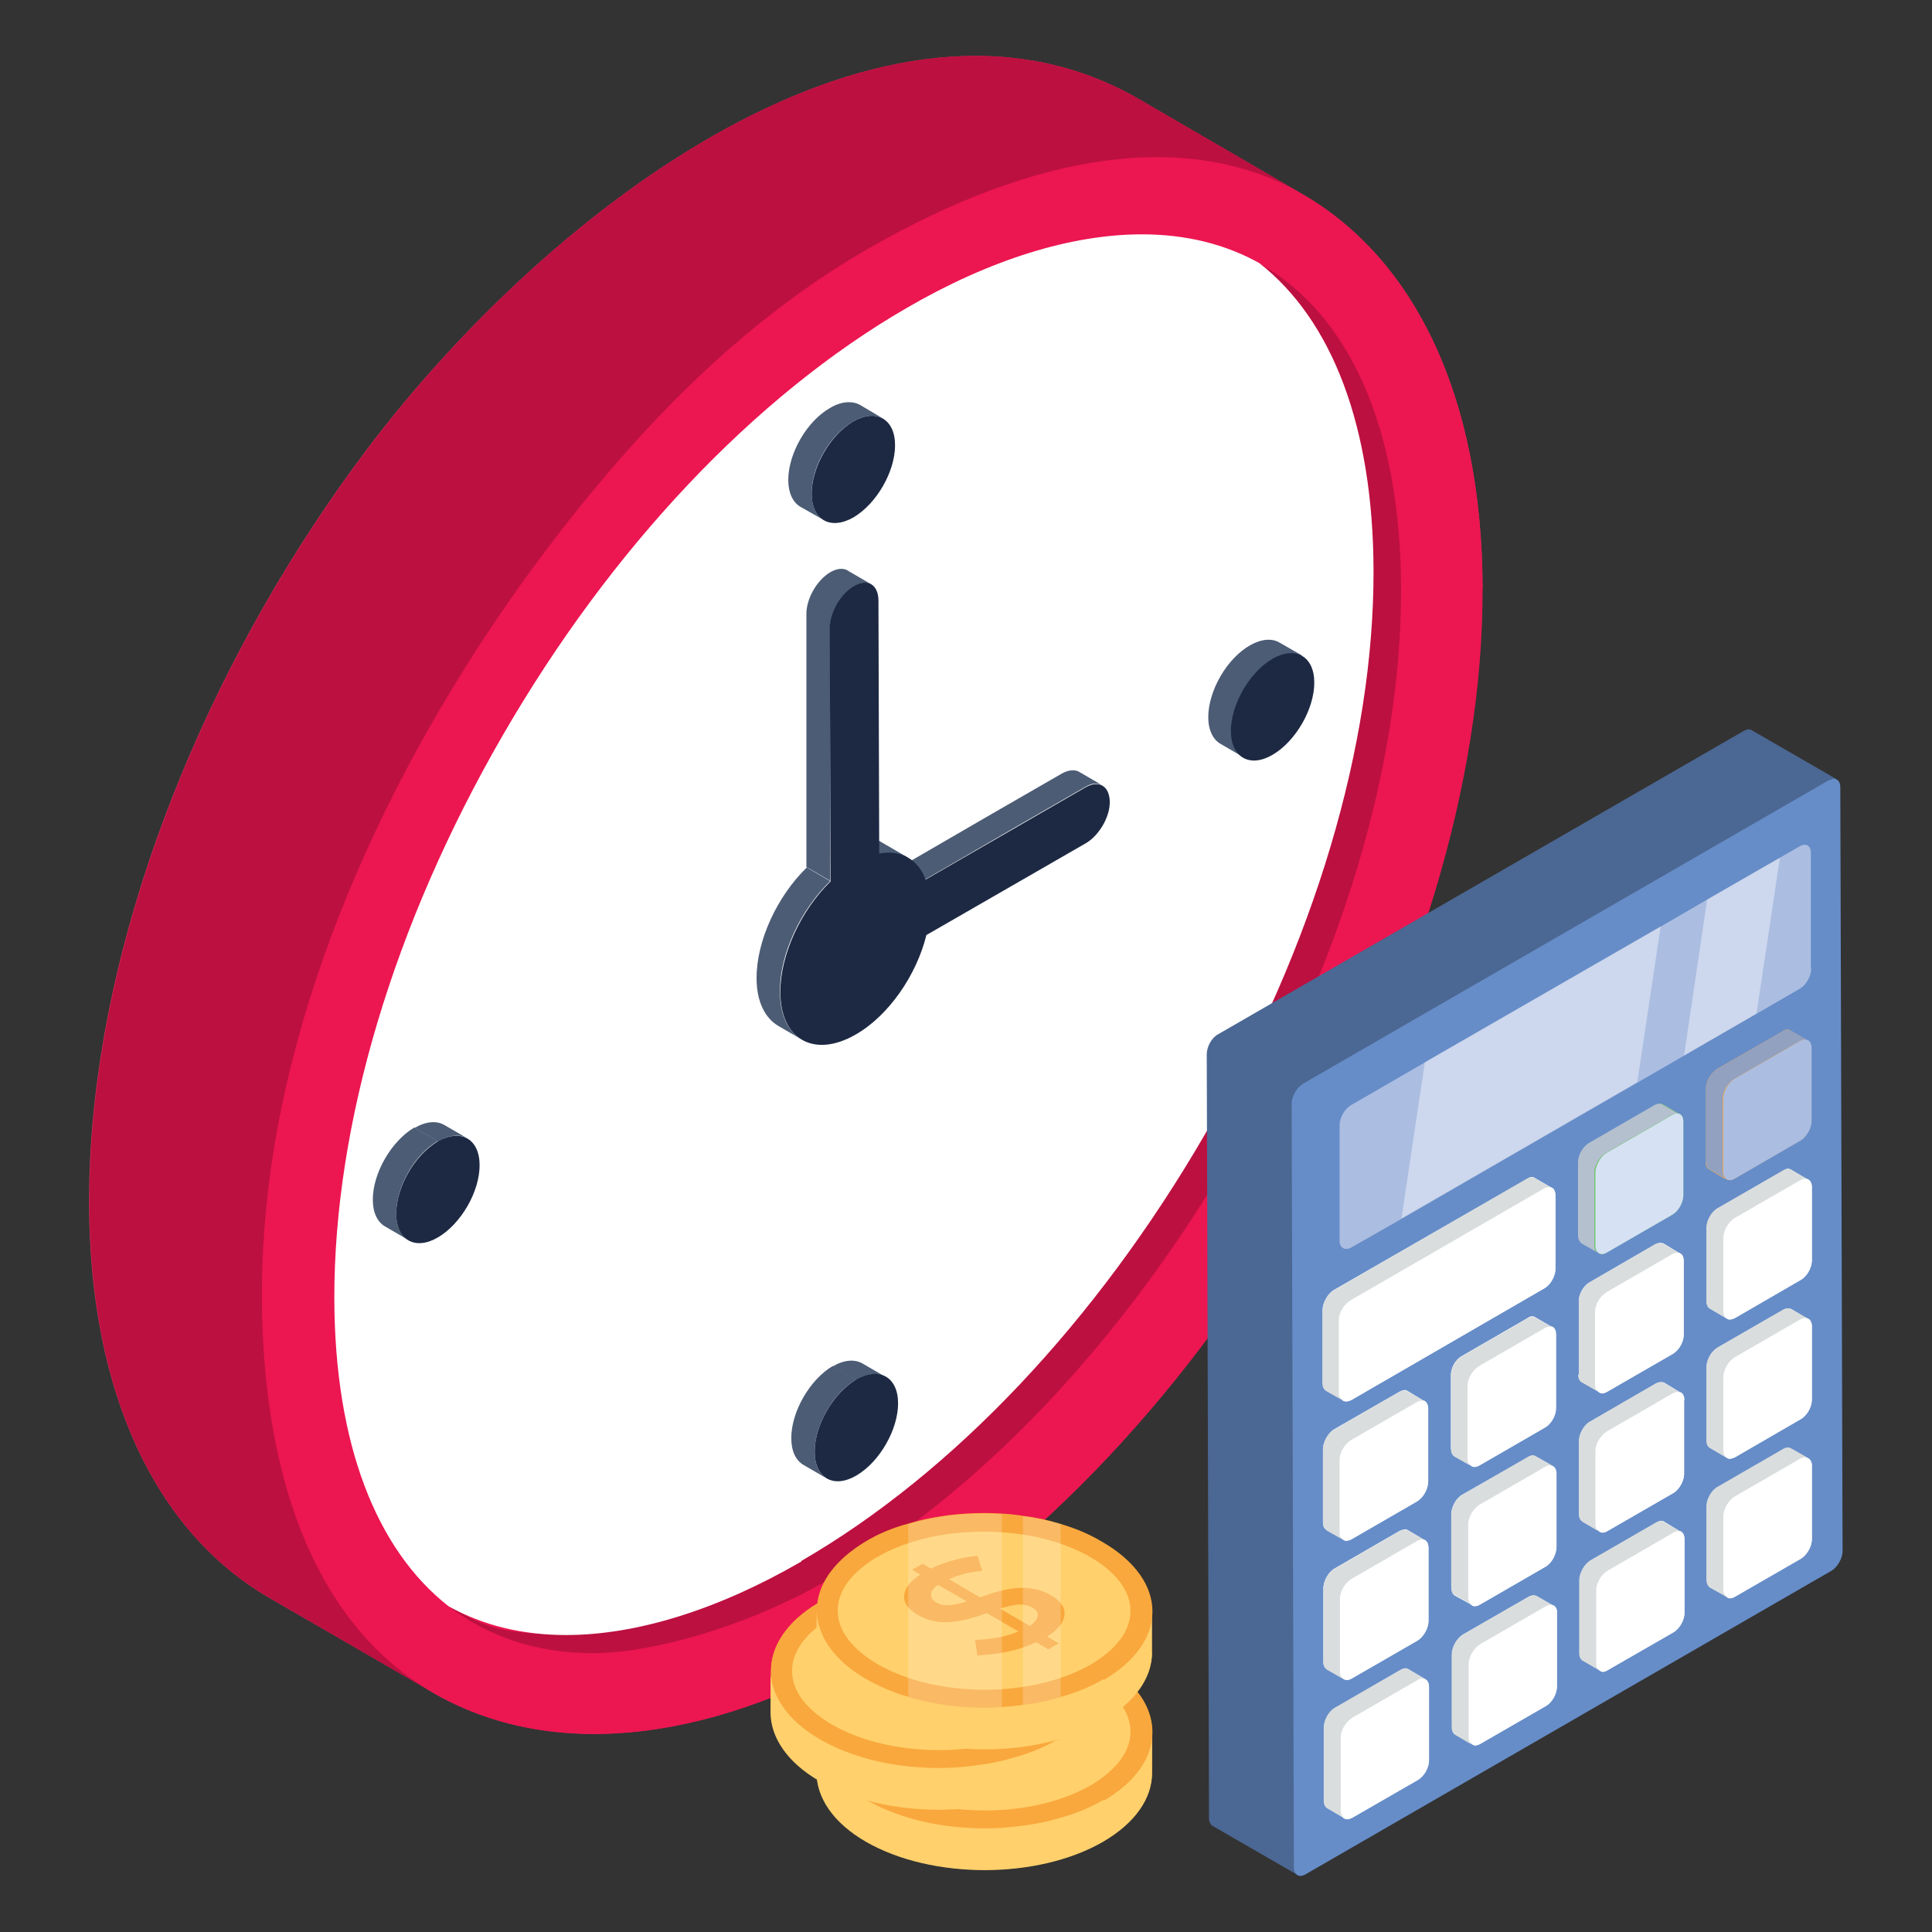 <?xml version="1.0" encoding="UTF-8"?>
<svg xmlns="http://www.w3.org/2000/svg" version="1.1" viewBox="0 0 512 512">
  <rect x="0" y="0" width="512" height="512" fill="#333333" stroke="none"/>
  <defs>
    <style>
      .cls-1 {
        fill: #ffd06c;
      }

      .cls-2 {
        fill: #b5c0cf;
      }

      .cls-3 {
        fill: #abbde1;
      }

      .cls-4 {
        isolation: isolate;
      }

      .cls-5 {
        fill: #f9a83d;
      }

      .cls-6 {
        fill: #df3260;
      }

      .cls-7 {
        fill: #fff;
      }

      .cls-8 {
        fill: #e8a658;
      }

      .cls-9 {
        fill: #4c5c75;
      }

      .cls-10 {
        fill: #bc1040;
      }

      .cls-11 {
        fill: #d9dddd;
      }

      .cls-12 {
        fill: #92a1c0;
      }

      .cls-13 {
        opacity: .4;
      }

      .cls-14 {
        opacity: .2;
      }

      .cls-15 {
        fill: #1d2943;
      }

      .cls-16 {
        fill: #ec1651;
      }

      .cls-17 {
        fill: #d6e2f3;
      }

      .cls-18 {
        fill: #668dc8;
      }

      .cls-19 {
        fill: #70c470;
      }

      .cls-20 {
        fill: #4b6793;
      }
    </style>
  </defs>
  <!-- Generator: Adobe Illustrator 28.7.1, SVG Export Plug-In . SVG Version: 1.2.0 Build 142)  -->
  <g>
    <g id="Layer_1">
      <g id="_x36_6">
        <g>
          <path class="cls-6" d="M392.8,156c.3,103.4-72.4,229.3-162.3,281.2-45.3,26.1-86.2,28.5-115.9,11.3-.6-.4-1.2-.7-1.8-1.1l-41.7-24.1c-29.2-17.1-47.4-53.1-47.5-104.5,0-7.1.3-14.5,1-21.9,5.4-60,33-125.2,72.7-177.9C145.9,54.6,234.9-12.6,301.9,26.3l41.1,23.9,2.4,1.4c29.2,17,47.4,53.1,47.5,104.4h0Z"/>
          <g>
            <g>
              <g>
                <path class="cls-16" d="M229.5,62.9c89.9-51.9,163.1-10.2,163.4,93.1.3,103.4-72.4,229.2-162.3,281.2-90,51.9-163.1,10.3-163.4-93.1-.3-103.4,72.4-229.3,162.3-281.2Z"/>
                <g>
                  <path class="cls-10" d="M333.6,69.6c19.3,15.1,30.2,43.3,30.3,81.5.1,46.3-15.7,99.2-44.5,149.1-28.8,49.9-66.9,90.2-107.2,113.4-22.1,12.7-43.6,19.5-62.4,19.5s-22.1-2.6-31.1-7.6c10.5,8.2,23.4,12.6,38.5,12.6s40.3-6.7,62.4-19.5c40.3-23.3,78.3-63.5,107.2-113.4,28.8-49.9,44.6-102.8,44.5-149.1-.1-42.8-13.8-73.1-37.8-86.4Z"/>
                  <path class="cls-7" d="M212.3,413.7c40.3-23.3,78.3-63.5,107.2-113.4,28.8-49.9,44.6-102.8,44.5-149.1-.1-38.2-11-66.4-30.3-81.5-9-5-19.4-7.6-31.1-7.6-18.7,0-40.3,6.7-62.3,19.5-40.3,23.3-78.4,63.6-107.2,113.5-28.8,49.9-44.6,102.8-44.5,149.1.1,38.2,11,66.4,30.3,81.5,9,5,19.4,7.6,31.1,7.6,18.7,0,40.3-6.7,62.4-19.5Z"/>
                </g>
              </g>
              <g>
                <g class="cls-4">
                  <path class="cls-9" d="M292.1,208.1c-1.2-.7-2.8-.6-4.6.5l-18.4,10.6-23.8,13.8-6.1-3.6,23.8-13.8,18.4-10.6c1.8-1,3.4-1.1,4.5-.5l6.2,3.6Z"/>
                  <path class="cls-9" d="M232.4,222.5l8.1,4.7c-2.2,2.8-4.9,4-7.7-1.1l-8.1-4.7c2.9-.5,5.5-.1,7.7,1.1Z"/>
                  <path class="cls-9" d="M212.5,275.5l-6.2-3.6c-3.6-2.1-5.8-6.5-5.8-12.7,0-10,5.5-21.7,13.3-29.3l6.2,3.6c-7.8,7.6-13.4,19.3-13.3,29.3,0,6.3,2.2,10.6,5.8,12.7Z"/>
                  <path class="cls-9" d="M224.7,151.2c-1.2-.7-2.8-.6-4.6.4-3.6,2.1-6.4,7-6.4,11.1v19.9c0,0,0,0,0,0v47.2c.1,0,4.9,2.8,4.9,2.8l1.4.8v-7.5s0-19.7,0-19.7h0s0-19.9,0-19.9h0s0-19.9,0-19.9c0-4.1,2.9-9.1,6.4-11.1,1.8-1,3.4-1.1,4.6-.4l-6.2-3.6Z"/>
                  <path class="cls-15" d="M226.3,155.3c3.6-2.1,6.4-.4,6.5,3.7l.2,67.2c5.7-1.1,10.3,1.5,12.3,6.9l42.3-24.4c3.6-2.1,6.4-.4,6.5,3.7s-2.9,9.1-6.4,11.1l-42.2,24.3c-2.6,10.6-10,21.4-18.8,26.4-11,6.3-19.9,1.2-19.9-11.3,0-10,5.5-21.7,13.3-29.3l-.2-67.2c0-4.1,2.9-9.1,6.4-11.1Z"/>
                </g>
                <g class="cls-4">
                  <path class="cls-9" d="M234,110.9c-2-1.1-4.8-1-7.9.8-6.1,3.5-11.1,12-11,19.1,0,3.4,1.2,5.9,3.2,7l-6.2-3.5c-2-1.2-3.2-3.7-3.2-7.1,0-7,4.9-15.6,11.1-19.1,3-1.8,5.9-1.9,7.9-.8l6.1,3.6Z"/>
                  <path class="cls-15" d="M226.1,111.7c6.1-3.5,11.1-.7,11.1,6.3,0,7-4.9,15.5-11,19.1-6.1,3.5-11.1.7-11.1-6.3s4.9-15.5,11-19.1Z"/>
                </g>
              </g>
              <g class="cls-4">
                <path class="cls-9" d="M345.1,173.8c-2-1.1-1.8,11.7-4.9,13.5-6.1,3.5-8.8,0-8.7,7.1,0,3.4-4,5.1-1.9,6.3l-6.2-3.6c-1.9-1.1-3.2-3.6-3.2-7,0-7,4.9-15.6,11.1-19.1,3-1.7,5.8-1.9,7.8-.7l6.1,3.5Z"/>
                <path class="cls-15" d="M337.2,174.6c6.1-3.5,11.1-.7,11.1,6.3s-4.9,15.5-11,19.1-11.1.7-11.1-6.3c0-7,4.9-15.5,11-19.1Z"/>
              </g>
              <g class="cls-4">
                <path class="cls-9" d="M228.5,361.3l6.2,3.6c-2-1.2-4.8-1-7.8.8l-6.2-3.6c3.1-1.8,5.8-1.9,7.8-.8Z"/>
                <path class="cls-9" d="M219.1,391.8l-6.2-3.6c-2-1.2-3.2-3.6-3.2-7.1,0-7,4.9-15.5,11-19.1l6.2,3.6c-6.1,3.5-11,12.1-11,19.1,0,3.5,1.2,5.9,3.2,7.1Z"/>
                <path class="cls-15" d="M226.9,365.6c6.1-3.5,11.1-.7,11.1,6.3,0,7-4.9,15.5-11,19.1s-11.1.7-11.1-6.3c0-7,4.9-15.5,11-19.1Z"/>
              </g>
              <g class="cls-4">
                <path class="cls-9" d="M117.7,298.1l6.2,3.6c-2-1.2-4.8-1-7.8.8l-6.2-3.6c3.1-1.8,5.8-1.9,7.8-.8Z"/>
                <path class="cls-9" d="M108.2,328.6l-6.2-3.6c-2-1.2-3.2-3.6-3.2-7.1,0-7,4.9-15.5,11-19.1l6.2,3.6c-6.1,3.5-11,12.1-11,19.1,0,3.5,1.2,5.9,3.2,7.1Z"/>
                <path class="cls-15" d="M116,302.5c6.1-3.5,11.1-.7,11.1,6.3,0,7-4.9,15.5-11,19.1s-11.1.7-11.1-6.3c0-7,4.9-15.5,11-19.1Z"/>
              </g>
            </g>
            <path class="cls-10" d="M301.9,26.3C234.7-12.7,145.6,55,97.4,119c-39.7,52.7-67.3,117.9-72.7,178-.7,7.4-1,14.7-1,21.9.1,51.3,18.3,87.5,47.5,104.4l43.4,25.2c-29.2-17-45-53.5-45.2-104.8,0-7.2.3-14.5,1-21.9,5.4-60.1,34.4-122.9,74-175.6,25.5-33.8,52.8-61.3,85.5-80.2,45.3-26.1,85.7-31.7,115.4-14.5l-43.4-25.2Z"/>
          </g>
          <g>
            <g>
              <g class="cls-4">
                <path class="cls-20" d="M486.9,206.6c-.6-.3-1.3-.2-2.2.2l-141.6,288.2c0,1,.3,1.6.8,1.9l-22.7-13.1c-.4-.3-.8-1-.8-1.9l-.6-202.5c0-2,1.3-4.4,3-5.3l139.3-80.4c.8-.4,1.6-.6,2.1-.2l22.7,13.1Z"/>
                <path class="cls-18" d="M484.7,206.8c1.6-.9,3-.2,3,1.8l.6,202.5c0,1.9-1.4,4.3-3,5.2l-139.3,80.4c-1.7,1-3,.2-3.1-1.7l-.6-202.5c0-2,1.4-4.3,3-5.3l139.3-80.4Z"/>
              </g>
              <g class="cls-4">
                <g>
                  <path class="cls-7" d="M351.4,368.5c-.6-.3-.9-1-.9-1.9v-19.4c0-1.9,1.3-4.3,2.9-5.3l51.3-29.5c.8-.6,1.6-.6,2.1-.2l4.3,2.5c.1,0,.1.1.2.1.6.3.9,1.1.9,2v19.3c.1,2-1.2,4.3-2.9,5.3l-51.1,29.6c-.9.4-1.7.4-2.2.1l-4.5-2.6Z"/>
                  <path class="cls-7" d="M384.5,383.9v-19.3c-.1-2,1.2-4.4,3-5.3l17.3-10c.8-.6,1.6-.6,2.1-.2l4.3,2.5h.2c.6.4.9,1.1.9,2.1v19.3c.1,2-1.2,4.3-2.9,5.3l-17.3,10c-.9.6-1.7.6-2.2.2,0,0-.1,0-.1-.1l-.3-.2-4-2.2c-.6-.3-.9-1-.9-2Z"/>
                  <path class="cls-7" d="M355.8,444.6c0,.2.1.3.3.4l-4.5-2.7c-.6-.3-.9-1-.9-1.9v-19.4c0-1.9,1.2-4.3,2.9-5.3l17.3-10c.9-.4,1.7-.6,2.2-.2l4.4,2.6h.1c.6.4.9,1.1.9,2v19.4c.1,1.9-1.2,4.3-2.9,5.3l-17.4,10c-1,.6-2,.4-2.5-.2Z"/>
                  <path class="cls-7" d="M378.7,447v19.4c.1,1.9-1.2,4.3-2.9,5.3l-17.4,10c-.8.4-1.6.4-2.1.2l-4.5-2.7c-.6-.3-.9-1-.9-1.9v-19.4c-.1-1.9,1.2-4.3,2.9-5.3l17.3-10c.9-.6,1.7-.6,2.2-.2l4.4,2.6h.1c.6.4.9,1.1.9,2Z"/>
                  <path class="cls-7" d="M351.5,405.4c-.6-.3-.9-1-.9-1.9v-19.4c0-1.9,1.3-4.3,2.9-5.3l17.4-10c.8-.4,1.6-.6,2.1-.2l4.3,2.6q.1.1.2.1c.6.3.9,1,.9,1.9v19.4c.1,1.9-1.2,4.3-2.9,5.3l-17.3,10c-.9.4-1.7.6-2.2.1l-4.5-2.6Z"/>
                  <path class="cls-7" d="M384.6,420.8v-19.3c-.1-2,1.2-4.4,2.9-5.4l17.4-9.9c.8-.6,1.6-.6,2.1-.2l4.3,2.5h.2c.6.4.9,1.1.9,2v19.5c.1,1.9-1.2,4.3-2.9,5.2l-17.3,10c-.9.6-1.7.6-2.2.2l-.4-.3-4-2.2c-.6-.3-.9-1-.9-2Z"/>
                  <path class="cls-7" d="M446.3,371v19.4c.1,1.9-1.2,4.3-2.9,5.3l-17.4,10c-.9.6-1.6.6-2.1.2,0,0-.1,0-.1-.1l-.3-.2-4-2.4c-.6-.3-.9-.9-1-1.9v-19.4c0-1.9,1.3-4.3,3-5.2l17.4-10.1c.8-.4,1.6-.4,2.1-.2l4.3,2.6h.2c.6.4.9,1.1.9,2Z"/>
                  <path class="cls-7" d="M480.1,351.5v19.4c.1,1.9-1.2,4.3-2.9,5.2l-17.4,10.1c-.9.4-1.6.6-2.1.2l-4.5-2.7c-.6-.3-.9-1-.9-1.9v-19.4c-.1-1.9,1.3-4.3,2.9-5.3l17.4-10c.8-.4,1.6-.4,2.1-.2l4.4,2.6h.1c0,.1.1.1.1.1.4.4.8,1,.8,1.9Z"/>
                  <path class="cls-7" d="M480.1,314.6v19.3c.1,2-1.2,4.4-2.9,5.3l-17.4,10.1c-.9.4-1.6.6-2.1.2l-4.5-2.7c-.6-.3-.9-1-.9-1.9v-19.4c-.1-1.9,1.3-4.4,2.9-5.3l17.4-10c.8-.6,1.6-.6,2.1-.2l4.4,2.6h.1c0,.1.1.1.1.1.4.4.8,1,.8,1.9Z"/>
                  <path class="cls-7" d="M480.1,388.4v19.4c.1,1.9-1.2,4.3-2.9,5.3l-17.4,10c-.9.6-1.6.6-2.1.2,0,0-.1,0-.1-.1l-.3-.2-4-2.2c-.6-.3-.9-1.1-.9-2v-19.4c-.1-1.9,1.3-4.3,2.9-5.3l17.4-10c.8-.4,1.6-.4,2.1-.1l4.4,2.5h.1c0,.1.1.1.1.1.4.4.8,1,.8,1.9Z"/>
                  <path class="cls-7" d="M412.6,427.4v19.4c.1,2-1.2,4.3-2.9,5.3l-17.4,10c-.9.6-1.6.6-2.1.2l-.4-.3-4-2.2c-.6-.3-.9-1-.9-2v-19.4c-.1-1.9,1.2-4.3,2.9-5.3l17.4-10c.8-.4,1.6-.4,2.1-.1l4.3,2.5h.2c.6.4.9,1.1.9,2Z"/>
                  <path class="cls-7" d="M418.4,364.4v-19.4c-.1-1.9,1.2-4.3,2.9-5.2l17.4-10.1c.9-.4,1.6-.4,2.1-.2l4.3,2.6c.1,0,.1.1.2.1.6.3.9,1,.9,1.9v19.4c.1,2-1.2,4.3-2.9,5.3l-17.4,10c-.9.6-1.6.6-2.1.2,0,0-.1,0-.1-.1l-.3-.2-4-2.4c-.6-.2-.9-.9-.9-1.9Z"/>
                  <path class="cls-19" d="M445.2,295.3c.6.2.9.9.9,1.9v19.4c.1,1.9-1.2,4.3-2.9,5.3l-17.4,10c-.9.6-1.6.6-2.1.2,0,0-.1,0-.1-.1l-.3-.2-4-2.4c-.6-.2-.9-1-.9-1.9v-19.4c-.1-1.9,1.2-4.3,2.9-5.2l17.4-10.1c.9-.4,1.6-.4,2.1-.1l4.3,2.5c.1,0,.1.1.2.1Z"/>
                  <path class="cls-7" d="M445.5,406c.6.3.9,1,.9,1.9v19.4c.1,1.9-1.2,4.3-2.9,5.3l-17.4,10c-.9.6-1.6.6-2.1.2,0,0-.1,0-.1-.1l-.3-.2-4-2.4c-.6-.3-.9-.9-1-1.9v-19.4c0-1.9,1.3-4.3,3-5.3l17.4-10c.8-.6,1.6-.6,2.1-.2l4.3,2.6h.2Z"/>
                  <path class="cls-8" d="M452.1,308v-19.4c-.1-1.9,1.3-4.3,2.9-5.3l17.4-10c.8-.6,1.6-.6,2.1-.2l4.4,2.6h.1c0,.1.1.1.1.1.6.3.9,1,.9,1.9v19.4c0,1.9-1.3,4.3-3,5.2l-17.4,10.1c-1,.6-2,.4-2.5-.2,0,.2.1.3.3.4l-4.5-2.7c-.6-.3-.9-1-.9-1.9Z"/>
                </g>
              </g>
              <g>
                <g class="cls-4">
                  <path class="cls-7" d="M375.6,445.3c1.7-1,3-.2,3.1,1.7v19.4c0,1.9-1.3,4.3-3,5.3l-17.3,10c-1.7,1-3,.2-3.1-1.7v-19.4c0-1.9,1.3-4.3,3-5.3l17.3-10Z"/>
                </g>
                <g class="cls-4">
                  <path class="cls-7" d="M375.5,408.4c1.7-1,3-.2,3.1,1.7v19.4c0,1.9-1.3,4.3-3,5.3l-17.3,10c-1.7,1-3,.2-3.1-1.7v-19.4c0-1.9,1.3-4.3,3-5.3l17.3-10Z"/>
                </g>
                <g class="cls-4">
                  <path class="cls-7" d="M375.4,371.5c1.7-1,3-.2,3.1,1.7v19.4c0,2-1.3,4.3-3,5.3l-17.3,10c-1.7,1-3,.2-3.1-1.7v-19.4c0-1.9,1.3-4.3,3-5.3l17.3-10Z"/>
                </g>
                <g class="cls-4">
                  <path class="cls-7" d="M409.6,425.7c1.7-1,3-.2,3,1.8v19.4c0,1.9-1.3,4.3-2.9,5.2l-17.3,10c-1.7,1-3,.2-3.1-1.7v-19.4c0-1.9,1.3-4.3,3-5.3l17.3-10Z"/>
                </g>
                <g class="cls-4">
                  <path class="cls-7" d="M409.5,388.8c1.7-1,3-.2,3,1.8v19.4c0,1.9-1.3,4.3-2.9,5.2l-17.3,10c-1.7,1-3,.2-3.1-1.7v-19.4c0-1.9,1.3-4.3,3-5.3l17.3-10Z"/>
                </g>
                <g class="cls-4">
                  <path class="cls-7" d="M409.4,351.9c1.7-1,3-.2,3,1.8v19.4c0,2-1.3,4.3-2.9,5.2l-17.3,10c-1.7,1-3,.2-3.1-1.7v-19.4c0-1.9,1.3-4.3,3-5.3l17.3-10Z"/>
                </g>
                <g class="cls-4">
                  <path class="cls-7" d="M409.2,315c1.7-1,3-.2,3,1.8v19.4c0,1.9-1.3,4.3-2.9,5.2l-51.2,29.6c-1.7,1-3,.2-3.1-1.7v-19.4c0-1.9,1.3-4.3,3-5.3l51.2-29.6Z"/>
                </g>
                <g class="cls-4">
                  <path class="cls-7" d="M443.4,406.1c1.7-1,3-.2,3,1.8v19.4c0,1.9-1.2,4.2-2.9,5.2l-17.3,10c-1.7,1-3,.2-3.1-1.7v-19.4c0-1.9,1.3-4.3,3-5.3l17.3-10Z"/>
                </g>
                <g class="cls-4">
                  <path class="cls-7" d="M443.3,369.3c1.7-1,3-.2,3,1.8v19.4c0,1.9-1.2,4.2-2.9,5.2l-17.3,10c-1.7,1-3,.2-3.1-1.7v-19.4c0-1.9,1.3-4.3,3-5.3l17.3-10Z"/>
                </g>
                <g class="cls-4">
                  <path class="cls-7" d="M477.1,312.8c1.7-1,3-.2,3.1,1.7v19.4c0,2-1.3,4.3-3,5.3l-17.3,10c-1.7,1-3,.2-3.1-1.7v-19.4c0-1.9,1.3-4.3,3-5.3l17.3-10Z"/>
                </g>
                <g class="cls-4">
                  <path class="cls-7" d="M443.2,332.4c1.7-1,3-.2,3,1.8v19.4c0,2-1.2,4.2-2.9,5.2l-17.3,10c-1.7,1-3,.2-3.1-1.7v-19.4c0-1.9,1.3-4.3,3-5.3l17.3-10Z"/>
                </g>
                <path class="cls-17" d="M443.1,295.5c1.7-1,3-.2,3,1.8v19.4c0,1.9-1.2,4.2-2.9,5.2l-17.3,10c-1.7,1-3,.2-3.1-1.7v-19.4c0-1.9,1.3-4.3,3-5.3l17.3-10Z"/>
                <path class="cls-3" d="M477,275.9c1.7-1,3-.2,3.1,1.7v19.4c0,1.9-1.3,4.3-3,5.3l-17.3,10c-1.7,1-3,.2-3.1-1.7v-19.4c0-1.9,1.3-4.3,3-5.3l17.3-10Z"/>
                <g class="cls-4">
                  <g>
                    <path class="cls-11" d="M351.4,368.5c-.5-.3-.9-1-.9-1.9v-19.4c0-1.9,1.3-4.3,2.9-5.2l51.2-29.6c.8-.5,1.6-.5,2.1-.2l4.5,2.6c-.5-.3-1.3-.3-2.1.2l-51.2,29.6c-1.7,1-3.1,3.3-3.1,5.2v19.4c0,1,.4,1.6,1,1.9l-4.6-2.6Z"/>
                    <path class="cls-11" d="M351.5,405.4c-.5-.3-.9-1-.9-1.9v-19.4c0-1.9,1.3-4.3,2.9-5.2l17.3-10c.9-.5,1.6-.5,2.2-.2l4.5,2.7c-.5-.3-1.3-.3-2.1.2l-17.3,10c-1.7,1-3.1,3.3-3.1,5.2v19.4c0,1,.4,1.6,1,1.9l-4.6-2.6Z"/>
                    <path class="cls-11" d="M351.6,442.4c-.5-.3-.9-1-.9-2v-19.4c0-1.9,1.3-4.3,2.9-5.2l17.3-10c.9-.5,1.6-.5,2.2-.2l4.5,2.6c-.5-.3-1.3-.3-2.1.2l-17.3,10c-1.7,1-3.1,3.3-3.1,5.2v19.4c0,1,.4,1.7,1,2l-4.6-2.6Z"/>
                    <path class="cls-11" d="M373.3,442.4l4.5,2.6c-.5-.3-1.3-.3-2.1.2l-17.3,10c-1.7,1-3.1,3.3-3.1,5.2v19.4c0,1,.4,1.7,1,2l-4.6-2.6c-.5-.3-.9-1-.9-2v-19.4c0-1.9,1.3-4.3,2.9-5.2l17.3-10c.9-.5,1.6-.5,2.2-.2Z"/>
                    <path class="cls-11" d="M385.5,422.8c-.5-.3-.9-1-.9-2v-19.4c0-1.9,1.3-4.3,3-5.3l17.3-10c.8-.5,1.6-.5,2.1-.2l4.6,2.6c-.5-.3-1.3-.3-2.1.2l-17.3,10c-1.7,1-3.1,3.3-3.1,5.2v19.4c0,1,.4,1.7,1,2l-4.6-2.6Z"/>
                    <path class="cls-2" d="M419.1,329.4c-.5-.3-.9-1-.9-1.9v-19.4c-.1-1.9,1.3-4.3,2.9-5.2l17.3-10c.9-.5,1.6-.5,2.1-.2l4.5,2.6c-.5-.3-1.3-.3-2.1.2l-17.3,10c-1.7,1-3.1,3.3-3.1,5.2v19.4c0,1,.4,1.6,1,1.9l-4.6-2.6Z"/>
                    <path class="cls-11" d="M418.4,364.3v-19.3c-.1-1.9,1.3-4.3,2.9-5.2l17.3-10c.9-.5,1.6-.5,2.1-.2l4.5,2.6c-.5-.3-1.3-.3-2.1.2l-17.3,10c-1.7,1-3.1,3.3-3.1,5.2v19.4c0,1,.4,1.6,1,1.9l-4.6-2.6c-.5-.3-.9-1-.9-2Z"/>
                    <path class="cls-11" d="M385.4,385.9c-.5-.3-.9-1-.9-2v-19.3c0-1.9,1.3-4.3,3-5.2l17.3-10c.8-.5,1.6-.5,2.1-.2l4.5,2.6c-.5-.3-1.3-.3-2.1.2l-17.3,10c-1.7,1-3.1,3.3-3.1,5.2v19.3c0,1,.4,1.7.9,2l-4.5-2.6Z"/>
                    <path class="cls-11" d="M419.3,403.2c-.5-.3-.9-1-.9-1.9v-19.4c0-1.9,1.3-4.3,3-5.2l17.3-10c.9-.5,1.6-.5,2.1-.3l4.5,2.7c-.5-.3-1.3-.3-2.1.2l-17.3,10c-1.7,1-3.1,3.3-3.1,5.2v19.4c0,1,.4,1.7,1,2l-4.6-2.7Z"/>
                    <path class="cls-11" d="M407.1,422.9l4.6,2.6c-.5-.3-1.3-.3-2.1.2l-17.3,10c-1.7,1-3.1,3.4-3.1,5.3v19.4c0,1,.4,1.7.9,2l-4.5-2.7c-.5-.3-.9-1-.9-1.9v-19.4c0-1.9,1.3-4.2,3-5.2l17.3-10c.8-.5,1.6-.5,2.1-.2Z"/>
                    <path class="cls-12" d="M453,309.9c-.5-.3-.9-1-.9-2v-19.3c0-1.9,1.3-4.3,3-5.3l17.3-10c.8-.5,1.6-.5,2.1-.2l4.6,2.6c-.6-.3-1.3-.3-2.2.2l-17.3,10c-1.7,1-3.1,3.3-3.1,5.2v19.3c0,1,.4,1.7,1,2l-4.6-2.6Z"/>
                    <path class="cls-11" d="M441,403.3l4.5,2.7c-.5-.3-1.3-.3-2.1.2l-17.3,10c-1.7,1-3.1,3.3-3.1,5.2v19.4c0,1,.4,1.7,1,1.9l-4.6-2.6c-.5-.3-.9-1-.9-1.9v-19.4c0-1.9,1.3-4.3,3-5.3l17.3-10c.9-.5,1.6-.5,2.1-.3Z"/>
                    <path class="cls-11" d="M453.1,346.8c-.5-.3-.9-1-.9-2v-19.4c0-1.9,1.3-4.3,3-5.2l17.3-10c.8-.5,1.6-.5,2.1-.2l4.6,2.6c-.6-.3-1.3-.3-2.2.2l-17.3,10c-1.7,1-3,3.4-3,5.3v19.3c0,1,.4,1.7.9,2l-4.5-2.6Z"/>
                    <g class="cls-4">
                      <path class="cls-7" d="M477.1,349.7c1.7-1,3-.2,3.1,1.7v19.4c0,2-1.3,4.3-3,5.3l-17.3,10c-1.7,1-3,.2-3.1-1.7v-19.4c0-1.9,1.3-4.3,3-5.3l17.3-10Z"/>
                    </g>
                    <path class="cls-11" d="M453.1,383.7c-.5-.3-.9-1-.9-2v-19.4c0-1.9,1.3-4.3,3-5.2l17.3-10c.8-.5,1.6-.5,2.1-.2l4.6,2.6c-.6-.3-1.3-.3-2.2.2l-17.3,10c-1.7,1-3,3.4-3,5.3v19.3c0,1,.4,1.7.9,2l-4.5-2.6Z"/>
                    <g class="cls-4">
                      <path class="cls-7" d="M477.1,386.7c1.7-1,3-.2,3.1,1.7v19.4c0,2-1.3,4.3-3,5.3l-17.3,10c-1.7,1-3,.2-3.1-1.7v-19.4c0-1.9,1.3-4.3,3-5.3l17.3-10Z"/>
                    </g>
                    <path class="cls-11" d="M453.1,420.6c-.5-.3-.9-1-.9-2v-19.4c0-1.9,1.3-4.3,3-5.2l17.3-10c.8-.5,1.6-.5,2.1-.2l4.6,2.6c-.6-.3-1.3-.3-2.2.2l-17.3,10c-1.7,1-3,3.4-3,5.3v19.3c0,1,.4,1.7.9,2l-4.5-2.6Z"/>
                  </g>
                  <path class="cls-3" d="M480,256.7c0,1.9-1.3,4.3-3,5.3l-11.4,6.6-19.2,11.1-12.3,7.1-62.5,36.1-13.5,7.7c-1.7.9-3.1.1-3.1-1.8v-30.6c0-1.9,1.3-4.3,3-5.3l19.7-11.4,62.5-36,12.2-7.1,19.3-11.1,5.2-3c1.7-1,3-.2,3,1.7v30.7Z"/>
                </g>
              </g>
            </g>
            <g class="cls-13">
              <path class="cls-7" d="M440.1,245.5l-6.2,41.3-62.5,36.1,6.2-41.4,62.5-36Z"/>
              <path class="cls-7" d="M471.7,227.3l-6.2,41.3-19.2,11.1,6.1-41.3,19.3-11.1Z"/>
            </g>
          </g>
        </g>
        <g class="cls-4">
          <path class="cls-5" d="M305.3,438c-.1,3.5-1.3,7-3.9,10.3,2.6,3.3,3.9,6.9,3.9,10.5v11.1c-.1,6.5-4.3,13.1-13,18.1-17.3,10-45.4,10-62.7,0-7.9-4.6-12.3-10.5-13.1-16.6-8.2-4.9-12.2-11.3-12.2-17.8v-10.8c0-6.4,4-12.9,12.3-17.9.7-5.9,5-11.7,12.8-16.4,3.3-2,7.1-3.6,11.2-4.7,7.6-2.3,16.3-3.2,24.8-2.7,1.8.1,3.7.3,5.6.6,3.4.4,6.7,1.1,9.9,2.1,4,1.2,7.7,2.7,11,4.7,8.7,5,13.2,11.6,13.2,18.3v11Z"/>
        </g>
        <g>
          <g>
            <g class="cls-4">
              <path class="cls-1" d="M305.3,458.9v11.1c0,6.5-4.4,13.1-13,18.1-17.3,10-45.4,10-62.8,0-8.7-5-13.1-11.7-13.1-18.3v-11.1c0,6.6,4.7,12.7,13.5,17.7,17.4,10,45.1,9.8,62.4-.3,8.6-5,12.9-10.7,12.9-17.2Z"/>
              <g>
                <path class="cls-5" d="M292.4,477c-3.4,2-7.2,3.6-11.3,4.7-3.2,1-6.5,1.7-10,2.1-1.8.3-3.7.4-5.6.6-8.4.5-17.1-.4-24.8-2.7-4-1.2-7.8-2.8-11.1-4.7-17.4-10-17.4-26.3-.1-36.3,3.4-2,7.2-3.6,11.3-4.7,7.7-2.3,16.3-3.2,24.8-2.6,1.9.1,3.8.3,5.6.6,3.4.4,6.8,1.2,10,2.1,4,1.2,7.8,2.8,11.1,4.7,17.4,10,17.5,26.3.2,36.4Z"/>
                <path class="cls-1" d="M261,479.8c-10.7,0-20.8-2.4-28.3-6.7-6.9-4-10.7-9-10.7-14.3,0-5.2,3.7-10.2,10.5-14.2,7.5-4.3,17.5-6.7,28.2-6.7s20.7,2.4,28.2,6.7c6.9,4,10.7,9.1,10.7,14.3,0,5.2-3.7,10.2-10.5,14.2-7.5,4.3-17.5,6.7-28.2,6.7Z"/>
              </g>
            </g>
            <path class="cls-5" d="M270,464.4l-8.5-4.9c-4.1,1.5-7.5,2.3-10.4,2.4-2.8.1-5.5-.5-8-2-2.5-1.5-3.7-3.2-3.5-5.1.2-1.9,1.6-3.8,4.3-5.5l-2.2-1.3,2.8-1.6,2.2,1.3c3.5-1.7,7.6-2.9,12.4-3.4l1.2,4c-3.3.3-6.2,1-8.8,2.2l8.2,4.8h.1c4.2-1.6,7.7-2.4,10.6-2.5,2.9-.1,5.6.5,8.2,2,2.5,1.5,3.7,3.2,3.5,5.2-.2,2-1.7,3.9-4.6,5.7l3.1,1.8-2.8,1.6-3.2-1.9c-4.4,2.1-9.6,3.2-15.6,3.5l-.6-4.1c4.6-.2,8.4-.9,11.4-2.2ZM272.9,462.9c1.3-.9,2-1.8,2.1-2.6.2-.9-.3-1.6-1.3-2.2-1-.6-2.2-.9-3.4-.9-1.3,0-3,.4-5.3,1.1l7.9,4.6ZM248.6,452c-1.2.8-1.8,1.7-1.9,2.5,0,.8.4,1.5,1.3,2.1,1,.6,2,.8,3.2.8,1.1,0,2.8-.3,5-1l-7.6-4.4Z"/>
          </g>
          <g>
            <g class="cls-4">
              <path class="cls-1" d="M293.1,442.9v11.1c0,6.5-4.4,13.1-13,18.1-17.3,10-45.4,10-62.8,0-8.7-5-13.1-11.7-13.1-18.3v-11.1c0,6.6,4.7,12.7,13.5,17.7,17.4,10,45.1,9.8,62.4-.3,8.6-5,12.9-10.7,12.9-17.2Z"/>
              <g>
                <path class="cls-5" d="M280.2,461c-3.4,2-7.2,3.6-11.3,4.7-3.2,1-6.5,1.7-10,2.1-1.8.3-3.7.4-5.6.6-8.4.5-17.1-.4-24.8-2.7-4-1.2-7.8-2.8-11.1-4.7-17.4-10-17.4-26.3-.1-36.3,3.4-2,7.2-3.6,11.3-4.7,7.7-2.3,16.3-3.2,24.8-2.6,1.9.1,3.8.3,5.6.6,3.4.4,6.8,1.2,10,2.1,4,1.2,7.8,2.8,11.1,4.7,17.4,10,17.5,26.3.2,36.4Z"/>
                <path class="cls-1" d="M248.9,463.8c-10.7,0-20.8-2.4-28.3-6.7-6.9-4-10.7-9-10.7-14.3,0-5.2,3.7-10.2,10.5-14.2,7.5-4.3,17.5-6.7,28.2-6.7s20.7,2.4,28.2,6.7c6.9,4,10.7,9.1,10.7,14.3,0,5.2-3.7,10.2-10.5,14.2-7.5,4.3-17.5,6.7-28.2,6.7Z"/>
              </g>
            </g>
            <path class="cls-5" d="M257.8,448.4l-8.5-4.9c-4.1,1.5-7.5,2.3-10.4,2.4-2.8.1-5.5-.5-8-2-2.5-1.5-3.7-3.2-3.5-5.1.2-1.9,1.6-3.8,4.3-5.5l-2.2-1.3,2.8-1.6,2.2,1.3c3.5-1.7,7.6-2.9,12.4-3.4l1.2,4c-3.3.3-6.2,1-8.8,2.2l8.2,4.8h.1c4.2-1.6,7.7-2.4,10.6-2.5,2.9-.1,5.6.5,8.2,2,2.5,1.5,3.7,3.2,3.5,5.2-.2,2-1.7,3.9-4.6,5.7l3.1,1.8-2.8,1.6-3.2-1.9c-4.4,2.1-9.6,3.2-15.6,3.5l-.6-4.1c4.6-.2,8.4-.9,11.4-2.2ZM260.8,446.9c1.3-.9,2-1.8,2.1-2.6.2-.9-.3-1.6-1.3-2.2-1-.6-2.2-.9-3.4-.9-1.3,0-3,.4-5.3,1.1l7.9,4.6ZM236.4,436c-1.2.8-1.8,1.7-1.9,2.5,0,.8.4,1.5,1.3,2.1,1,.6,2,.8,3.2.8,1.1,0,2.8-.3,5-1l-7.6-4.4Z"/>
          </g>
          <g>
            <g>
              <g class="cls-4">
                <path class="cls-1" d="M305.3,426.9v11.1c0,6.5-4.4,13.1-13,18.1-17.3,10-45.4,10-62.8,0-8.7-5-13.1-11.7-13.1-18.3v-11.1c0,6.6,4.7,12.7,13.5,17.7,17.4,10,45.1,9.8,62.4-.3,8.6-5,12.9-10.7,12.9-17.2Z"/>
                <g>
                  <path class="cls-5" d="M292.4,445c-3.4,2-7.2,3.6-11.3,4.7-3.2,1-6.5,1.7-10,2.1-1.8.3-3.7.4-5.6.6-8.4.5-17.1-.4-24.8-2.7-4-1.2-7.8-2.8-11.1-4.7-17.4-10-17.4-26.3-.1-36.3,3.4-2,7.2-3.6,11.3-4.7,7.7-2.3,16.3-3.2,24.8-2.6,1.9.1,3.8.3,5.6.6,3.4.4,6.8,1.2,10,2.1,4,1.2,7.8,2.8,11.1,4.7,17.4,10,17.5,26.3.2,36.4Z"/>
                  <path class="cls-1" d="M261,447.8c-10.7,0-20.8-2.4-28.3-6.7-6.9-4-10.7-9-10.7-14.3,0-5.2,3.7-10.2,10.5-14.2,7.5-4.3,17.5-6.7,28.2-6.7s20.7,2.4,28.2,6.7c6.9,4,10.7,9.1,10.7,14.3,0,5.2-3.7,10.2-10.5,14.2-7.5,4.3-17.5,6.7-28.2,6.7Z"/>
                </g>
              </g>
              <path class="cls-5" d="M270,432.4l-8.5-4.9c-4.1,1.5-7.5,2.3-10.4,2.4-2.8.1-5.5-.5-8-2-2.5-1.5-3.7-3.2-3.5-5.1.2-1.9,1.6-3.8,4.3-5.5l-2.2-1.3,2.8-1.6,2.2,1.3c3.5-1.7,7.6-2.9,12.4-3.4l1.2,4c-3.3.3-6.2,1-8.8,2.2l8.2,4.8h.1c4.2-1.6,7.7-2.4,10.6-2.5,2.9-.1,5.6.5,8.2,2,2.5,1.5,3.7,3.2,3.5,5.2-.2,2-1.7,3.9-4.6,5.7l3.1,1.8-2.8,1.6-3.2-1.9c-4.4,2.1-9.6,3.2-15.6,3.5l-.6-4.1c4.6-.2,8.4-.9,11.4-2.2ZM272.9,430.9c1.3-.9,2-1.8,2.1-2.6.2-.9-.3-1.6-1.3-2.2-1-.6-2.2-.9-3.4-.9-1.3,0-3,.4-5.3,1.1l7.9,4.6ZM248.6,420c-1.2.8-1.8,1.7-1.9,2.5,0,.8.4,1.5,1.3,2.1,1,.6,2,.8,3.2.8,1.1,0,2.8-.3,5-1l-7.6-4.4Z"/>
            </g>
            <g class="cls-14">
              <path class="cls-7" d="M265.5,401.3v51.1c-8.4.5-17.1-.4-24.8-2.7v-45.8c7.7-2.3,16.3-3.2,24.8-2.6Z"/>
              <path class="cls-7" d="M281.1,403.9v45.8c-3.2,1-6.5,1.7-10,2.1v-50c3.4.4,6.8,1.2,10,2.1Z"/>
            </g>
          </g>
        </g>
      </g>
    </g>
  </g>
</svg>
